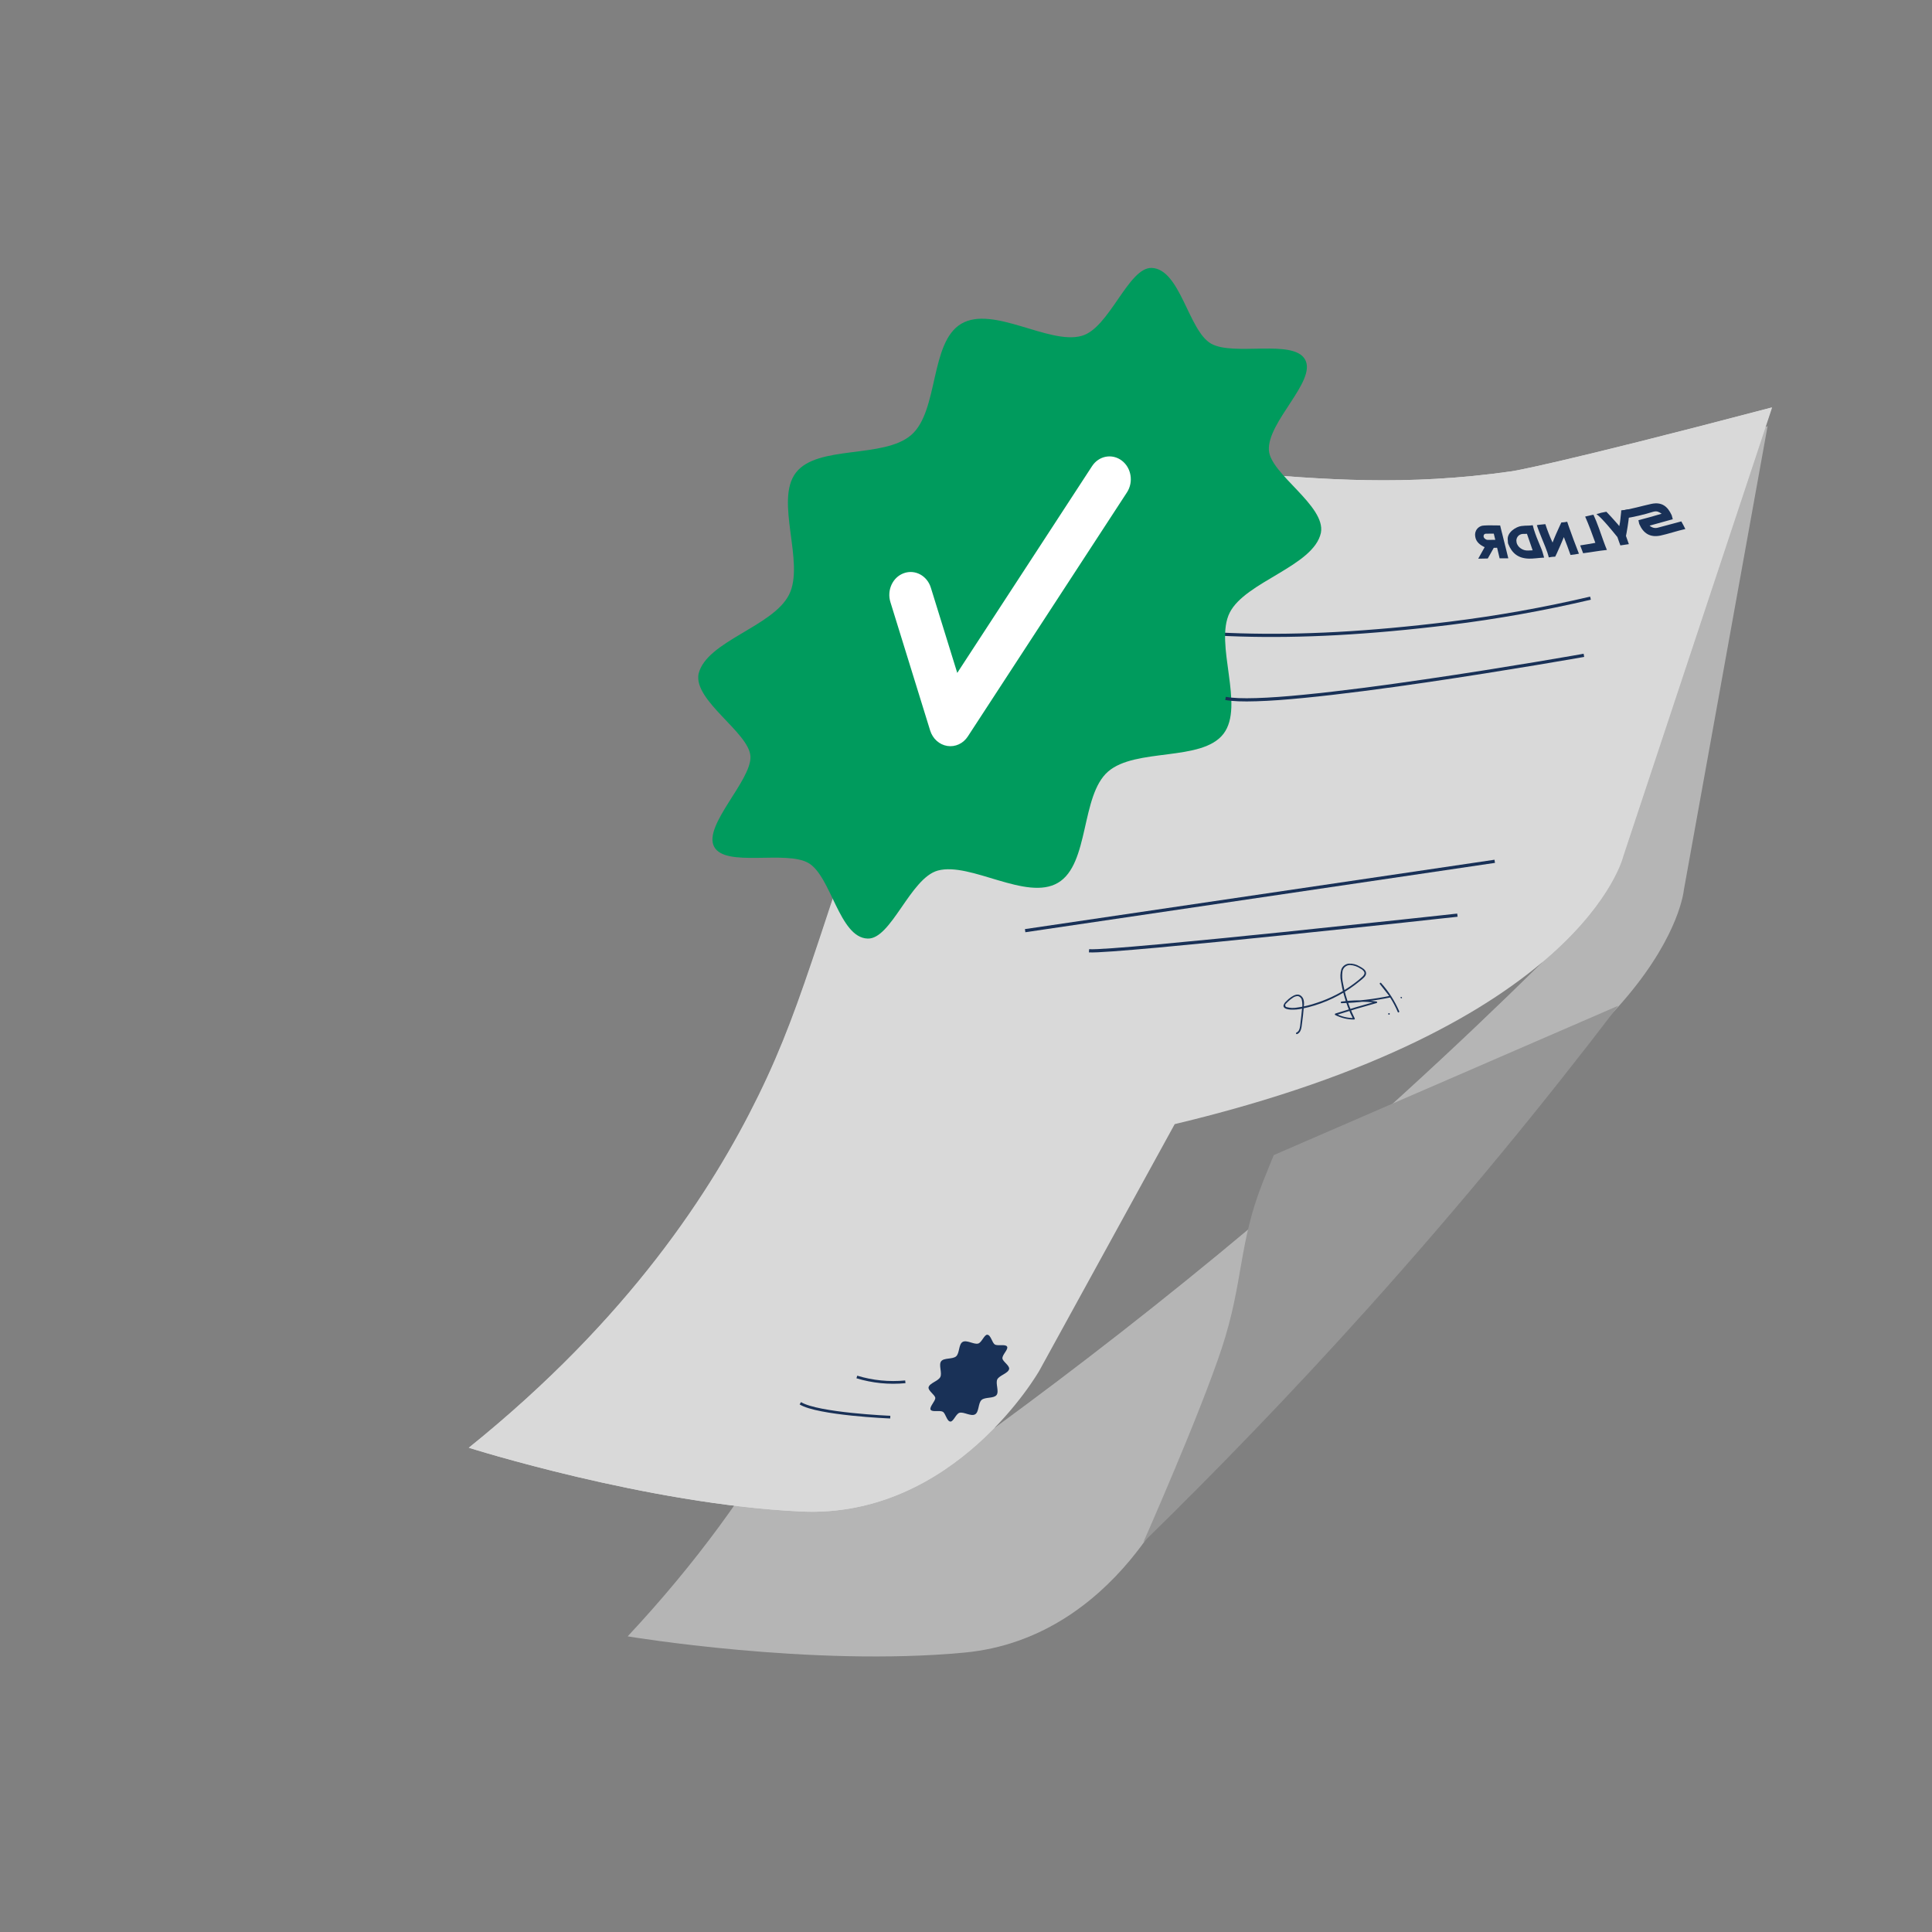 <svg width="40" height="40" viewBox="0 0 40 40" fill="none" xmlns="http://www.w3.org/2000/svg">
<rect x="0" y="0" width="40" height="40" fill="#808080" stroke="none"/>
<g clip-path="url(#clip0_9045_99614)">
<path d="M20.84 11.641C22.491 11.783 24.149 11.805 25.802 11.709C27.632 11.603 29.346 11.503 31.469 10.883C31.469 10.883 32.244 10.657 36.596 8.822L34.862 18.428C34.862 18.428 34.542 22.026 26.474 25.211L24.425 30.642C24.425 30.642 23.135 33.915 19.969 34.215C16.802 34.515 12.995 33.879 12.995 33.879C15.896 30.775 17.218 27.909 17.89 25.838C18.597 23.664 18.634 22.212 19.908 15.991C20.286 14.143 20.618 12.632 20.84 11.641Z" fill="#B5B5B5"/>
<path d="M31.92 19.924C30.117 21.701 28.115 23.541 25.902 25.396C24.083 26.921 22.3 28.304 20.585 29.561L22.555 23.738L26.515 20.132L31.92 19.924Z" fill="#969696"/>
<path d="M20.638 9.005C22.256 9.379 23.9 9.636 25.554 9.774C27.387 9.928 29.102 10.071 31.297 9.757C31.297 9.757 32.099 9.641 36.68 8.436L33.599 17.727C33.599 17.727 32.772 21.254 24.311 23.274L21.509 28.377C21.509 28.377 19.765 31.444 16.579 31.294C13.393 31.144 9.703 29.974 9.703 29.974C13.022 27.302 14.74 24.644 15.701 22.683C16.709 20.625 16.952 19.188 19.097 13.192C19.733 11.411 20.277 9.957 20.638 9.005Z" fill="#D9D9D9"/>
<path d="M19.209 28.726C19.195 28.798 19.345 28.883 19.349 28.947C19.352 29.011 19.221 29.133 19.251 29.189C19.281 29.246 19.443 29.198 19.504 29.233C19.565 29.268 19.586 29.433 19.662 29.436C19.726 29.438 19.777 29.274 19.851 29.253C19.939 29.23 20.088 29.336 20.173 29.286C20.258 29.236 20.233 29.052 20.307 28.988C20.381 28.924 20.558 28.962 20.616 28.887C20.674 28.812 20.591 28.646 20.633 28.562C20.675 28.479 20.858 28.438 20.877 28.348C20.891 28.276 20.742 28.191 20.738 28.127C20.733 28.051 20.866 27.942 20.835 27.885C20.805 27.827 20.644 27.876 20.583 27.841C20.522 27.806 20.501 27.642 20.424 27.638C20.361 27.636 20.31 27.801 20.236 27.821C20.148 27.845 19.998 27.738 19.914 27.788C19.829 27.838 19.854 28.021 19.78 28.086C19.706 28.15 19.528 28.112 19.47 28.187C19.413 28.262 19.495 28.428 19.452 28.514C19.408 28.6 19.231 28.638 19.209 28.726Z" fill="#193157"/>
<path fill-rule="evenodd" clip-rule="evenodd" d="M29.997 12.876C26.632 13.29 24.461 13.156 22.144 12.717L22.132 12.782C24.456 13.223 26.633 13.356 30.005 12.942L30.005 12.942C30.988 12.82 31.964 12.646 32.928 12.42L32.912 12.356C31.951 12.581 30.977 12.755 29.997 12.876Z" fill="#193157"/>
<path d="M34.88 10.953C34.717 10.988 34.515 11.057 34.362 11.089C34.146 11.132 34.011 11.041 33.928 10.853C33.918 10.831 33.916 10.793 33.908 10.77C34.07 10.729 34.228 10.684 34.389 10.636C34.329 10.598 34.296 10.574 34.217 10.595C34.02 10.656 33.819 10.703 33.616 10.735C33.594 10.681 33.57 10.627 33.548 10.571C33.748 10.544 33.984 10.474 34.173 10.433C34.393 10.386 34.512 10.484 34.597 10.668C34.607 10.689 34.61 10.727 34.62 10.75C34.459 10.793 34.301 10.838 34.139 10.883C34.163 10.904 34.191 10.919 34.222 10.927C34.252 10.934 34.284 10.933 34.315 10.924C34.467 10.886 34.639 10.834 34.797 10.795C34.826 10.848 34.854 10.899 34.88 10.953Z" fill="#193157"/>
<path d="M33.044 10.648C33.162 10.731 33.404 11.034 33.458 11.101C33.513 11.167 33.474 11.116 33.474 11.116C33.5 11.188 33.514 11.235 33.539 11.296L33.714 11.27C33.693 11.214 33.672 11.152 33.654 11.1L33.666 11.037C33.696 10.875 33.718 10.712 33.731 10.547C33.674 10.552 33.615 10.566 33.558 10.575L33.539 10.745C33.533 10.799 33.528 10.843 33.517 10.896C33.495 10.874 33.511 10.89 33.484 10.858C33.457 10.825 33.38 10.742 33.345 10.702C33.31 10.663 33.283 10.634 33.248 10.599C33.178 10.61 33.11 10.626 33.044 10.648Z" fill="#193157"/>
<path d="M32.706 11.292C32.727 11.346 32.747 11.401 32.767 11.454C32.932 11.434 33.093 11.402 33.259 11.386C33.224 11.293 33.231 11.321 33.188 11.198C33.144 11.075 33.05 10.801 32.981 10.657C32.922 10.666 32.867 10.684 32.809 10.695C32.889 10.876 32.955 11.055 33.021 11.239C32.916 11.257 32.811 11.277 32.706 11.292Z" fill="#193157"/>
<path d="M31.805 10.873C31.852 11.025 31.986 11.322 32.022 11.436C32.059 11.55 32.03 11.465 32.052 11.54C32.096 11.531 32.14 11.526 32.185 11.525C32.207 11.48 32.185 11.525 32.218 11.457C32.251 11.389 32.327 11.209 32.364 11.12C32.414 11.239 32.457 11.366 32.502 11.49C32.56 11.484 32.619 11.476 32.676 11.464C32.62 11.321 32.508 11.024 32.471 10.914C32.434 10.804 32.459 10.878 32.433 10.802C32.393 10.811 32.353 10.816 32.312 10.817L32.275 10.896C32.243 10.964 32.165 11.141 32.13 11.233C32.073 11.109 32.023 10.982 31.981 10.852C31.919 10.861 31.86 10.86 31.805 10.873Z" fill="#193157"/>
<path d="M31.487 10.891C31.623 10.875 31.608 10.89 31.724 10.874C31.738 10.933 31.756 10.991 31.777 11.047C31.802 11.127 31.876 11.294 31.906 11.372C31.936 11.45 31.939 11.477 31.959 11.545C31.863 11.548 31.733 11.569 31.644 11.566C31.424 11.56 31.294 11.455 31.217 11.26C31.207 11.236 31.212 11.215 31.208 11.192C31.178 11.023 31.385 10.903 31.487 10.891ZM31.388 11.231C31.401 11.282 31.432 11.325 31.476 11.354C31.52 11.385 31.573 11.4 31.626 11.398C31.651 11.398 31.694 11.394 31.722 11.394C31.684 11.279 31.642 11.167 31.604 11.052C31.578 11.055 31.54 11.053 31.52 11.054C31.499 11.055 31.478 11.06 31.459 11.07C31.441 11.079 31.425 11.093 31.412 11.11C31.4 11.127 31.391 11.146 31.387 11.167C31.384 11.188 31.384 11.209 31.39 11.229L31.388 11.231Z" fill="#193157"/>
<path d="M30.531 11.118C30.524 11.09 30.524 11.06 30.531 11.032C30.537 11.004 30.55 10.978 30.568 10.956C30.586 10.933 30.608 10.915 30.634 10.902C30.66 10.89 30.689 10.884 30.718 10.884C30.811 10.877 30.946 10.884 31.045 10.883C31.056 10.922 31.07 10.985 31.078 11.018L31.088 11.056L31.12 11.182C31.132 11.23 31.146 11.288 31.162 11.348C31.177 11.409 31.199 11.499 31.215 11.564C31.155 11.563 31.094 11.562 31.034 11.562L30.982 11.345L30.914 11.346L30.789 11.567C30.723 11.569 30.658 11.57 30.592 11.571C30.635 11.492 30.682 11.412 30.724 11.333C30.633 11.289 30.547 11.228 30.53 11.118L30.531 11.118ZM30.702 11.11C30.703 11.12 30.707 11.131 30.713 11.14C30.719 11.149 30.727 11.156 30.736 11.162C30.752 11.176 30.772 11.182 30.793 11.181C30.839 11.182 30.896 11.18 30.945 11.18C30.935 11.137 30.925 11.095 30.914 11.052C30.862 11.053 30.8 11.051 30.751 11.054C30.744 11.054 30.737 11.055 30.73 11.058C30.723 11.061 30.718 11.065 30.713 11.071C30.708 11.077 30.705 11.083 30.703 11.09C30.702 11.098 30.702 11.105 30.704 11.112L30.702 11.11Z" fill="#193157"/>
<path fill-rule="evenodd" clip-rule="evenodd" d="M32.793 13.604C32.793 13.604 32.793 13.604 32.787 13.572C32.781 13.539 32.781 13.539 32.781 13.539L32.763 13.542C32.751 13.544 32.734 13.548 32.71 13.552C32.664 13.56 32.596 13.572 32.508 13.587C32.334 13.617 32.083 13.66 31.778 13.71C31.17 13.812 30.346 13.945 29.488 14.07C28.631 14.196 27.738 14.314 26.991 14.387C26.618 14.424 26.281 14.448 26.004 14.457C25.725 14.466 25.509 14.458 25.374 14.431L25.361 14.495C25.504 14.525 25.727 14.532 26.006 14.523C26.286 14.514 26.624 14.489 26.998 14.453C27.747 14.38 28.64 14.261 29.498 14.136C30.357 14.01 31.18 13.877 31.79 13.776C32.094 13.725 32.345 13.682 32.52 13.652C32.607 13.637 32.675 13.625 32.722 13.617C32.745 13.613 32.763 13.61 32.775 13.607L32.793 13.604Z" fill="#193157"/>
<path fill-rule="evenodd" clip-rule="evenodd" d="M30.932 17.8L21.21 19.236L21.22 19.301L30.942 17.865L30.932 17.8Z" fill="#193157"/>
<path fill-rule="evenodd" clip-rule="evenodd" d="M30.168 18.98C30.168 18.98 30.168 18.98 30.165 18.947C30.161 18.915 30.161 18.915 30.161 18.915L30.081 18.923C30.03 18.929 29.953 18.937 29.857 18.948C29.663 18.969 29.385 18.999 29.049 19.035C28.379 19.107 27.48 19.202 26.562 19.297C25.644 19.391 24.709 19.484 23.967 19.552C23.596 19.586 23.274 19.613 23.027 19.631C22.778 19.649 22.608 19.657 22.539 19.652L22.535 19.718C22.609 19.723 22.785 19.715 23.032 19.697C23.28 19.679 23.602 19.651 23.974 19.618C24.716 19.55 25.651 19.457 26.569 19.362C27.487 19.268 28.387 19.172 29.057 19.101C29.392 19.064 29.67 19.035 29.864 19.013C29.961 19.003 30.037 18.995 30.089 18.989L30.168 18.98Z" fill="#193157"/>
<path d="M26.828 21.381C26.906 21.356 26.904 21.227 26.913 21.161C26.924 21.08 26.933 20.999 26.94 20.918C26.955 20.846 26.954 20.771 26.938 20.699C26.932 20.681 26.922 20.665 26.908 20.652C26.894 20.64 26.878 20.631 26.859 20.626C26.818 20.627 26.777 20.641 26.745 20.667C26.712 20.688 26.681 20.713 26.654 20.741C26.64 20.755 26.626 20.768 26.613 20.781C26.599 20.795 26.593 20.801 26.597 20.823C26.6 20.846 26.607 20.85 26.63 20.856C26.695 20.874 26.764 20.877 26.831 20.866C26.975 20.847 27.116 20.813 27.253 20.765C27.529 20.675 27.789 20.541 28.021 20.367C28.082 20.323 28.14 20.275 28.195 20.224C28.221 20.198 28.248 20.165 28.23 20.125C28.212 20.095 28.184 20.071 28.152 20.056C28.089 20.014 28.017 19.989 27.941 19.984C27.904 19.983 27.867 19.995 27.838 20.018C27.808 20.042 27.789 20.075 27.782 20.112C27.769 20.198 27.773 20.285 27.794 20.37C27.809 20.451 27.827 20.53 27.849 20.609C27.896 20.774 27.958 20.934 28.035 21.088C28.036 21.09 28.037 21.093 28.037 21.096C28.037 21.099 28.036 21.102 28.035 21.104C28.033 21.107 28.031 21.109 28.029 21.11C28.026 21.112 28.023 21.112 28.02 21.112C27.885 21.112 27.751 21.08 27.63 21.018C27.628 21.017 27.625 21.014 27.624 21.011C27.623 21.008 27.622 21.005 27.623 21.002C27.623 20.999 27.625 20.996 27.627 20.994C27.629 20.991 27.631 20.989 27.634 20.988C27.915 20.899 28.197 20.815 28.481 20.737L28.481 20.769C28.243 20.726 28.001 20.749 27.763 20.772L27.763 20.739C28.103 20.729 28.441 20.689 28.774 20.62L28.766 20.647L28.557 20.379C28.542 20.364 28.565 20.339 28.58 20.356C28.737 20.529 28.863 20.727 28.955 20.941C28.964 20.96 28.935 20.977 28.926 20.957C28.836 20.746 28.711 20.55 28.557 20.379L28.578 20.358L28.788 20.626C28.796 20.634 28.794 20.651 28.78 20.653C28.445 20.723 28.104 20.764 27.761 20.774C27.739 20.775 27.74 20.743 27.761 20.741C28.002 20.707 28.246 20.706 28.487 20.738C28.504 20.741 28.502 20.767 28.487 20.77C28.203 20.849 27.921 20.933 27.641 21.022L27.644 20.992C27.76 21.051 27.888 21.082 28.018 21.082L28.004 21.106C27.921 20.942 27.856 20.77 27.808 20.593C27.783 20.503 27.764 20.412 27.749 20.32C27.731 20.237 27.734 20.151 27.759 20.07C27.771 20.038 27.792 20.011 27.819 19.991C27.846 19.971 27.878 19.958 27.912 19.955C27.99 19.951 28.067 19.97 28.134 20.011C28.187 20.04 28.263 20.079 28.269 20.147C28.276 20.215 28.193 20.271 28.145 20.311C27.869 20.541 27.55 20.714 27.206 20.82C27.121 20.846 27.035 20.868 26.948 20.886C26.868 20.904 26.786 20.911 26.704 20.907C26.656 20.903 26.555 20.892 26.559 20.823C26.568 20.788 26.588 20.757 26.616 20.735C26.646 20.702 26.681 20.673 26.718 20.648C26.784 20.604 26.864 20.565 26.931 20.629C26.998 20.693 26.985 20.787 26.979 20.868C26.97 20.977 26.958 21.085 26.944 21.193C26.934 21.27 26.927 21.384 26.838 21.413C26.818 21.42 26.811 21.387 26.83 21.382L26.828 21.381Z" fill="#193157"/>
<path d="M28.758 21.003C28.755 21.006 28.75 21.008 28.746 21.008C28.742 21.008 28.738 21.006 28.735 21.003C28.732 21 28.73 20.996 28.73 20.992C28.73 20.988 28.732 20.983 28.735 20.98C28.738 20.977 28.742 20.976 28.746 20.976C28.75 20.976 28.755 20.977 28.758 20.98C28.761 20.983 28.762 20.988 28.762 20.992C28.762 20.996 28.761 21 28.758 21.003Z" fill="#193157"/>
<path d="M29.014 20.666C29.011 20.668 29.007 20.669 29.003 20.669C28.999 20.669 28.995 20.667 28.992 20.664C28.989 20.661 28.988 20.658 28.987 20.654C28.987 20.65 28.988 20.646 28.99 20.642C28.994 20.64 28.997 20.639 29.001 20.64C29.005 20.64 29.009 20.642 29.012 20.645C29.015 20.647 29.016 20.651 29.017 20.655C29.017 20.659 29.016 20.663 29.014 20.666Z" fill="#193157"/>
<path fill-rule="evenodd" clip-rule="evenodd" d="M18.411 29.372C18.411 29.372 18.411 29.372 18.412 29.344C18.413 29.316 18.413 29.316 18.413 29.316L18.409 29.316L18.397 29.315C18.386 29.314 18.369 29.314 18.349 29.313C18.307 29.311 18.247 29.307 18.174 29.303C18.028 29.293 17.83 29.279 17.62 29.257C17.41 29.235 17.19 29.206 17 29.169C16.808 29.131 16.651 29.086 16.565 29.033L16.535 29.081C16.631 29.14 16.797 29.187 16.989 29.224C17.182 29.262 17.404 29.291 17.614 29.313C17.825 29.335 18.024 29.349 18.171 29.359C18.244 29.363 18.304 29.367 18.346 29.369C18.367 29.37 18.383 29.371 18.394 29.371L18.407 29.372L18.411 29.372Z" fill="#193157"/>
<path fill-rule="evenodd" clip-rule="evenodd" d="M17.719 28.54C18.047 28.64 18.392 28.674 18.733 28.641L18.728 28.585C18.394 28.617 18.056 28.584 17.735 28.486L17.719 28.54Z" fill="#193157"/>
<path d="M31.93 19.924C30.127 21.701 28.125 23.541 25.912 25.396C24.093 26.921 22.31 28.304 20.594 29.561L22.565 23.738L26.525 20.132L31.93 19.924Z" fill="#828282"/>
<path d="M20.648 9.005C22.266 9.379 23.909 9.636 25.564 9.774C27.396 9.928 29.112 10.071 31.307 9.757C31.307 9.757 32.109 9.641 36.69 8.436L33.609 17.727C33.609 17.727 32.782 21.254 24.321 23.274L21.519 28.377C21.519 28.377 19.775 31.444 16.589 31.294C13.403 31.144 9.713 29.974 9.713 29.974C13.032 27.302 14.75 24.644 15.711 22.683C16.719 20.625 16.962 19.188 19.107 13.192C19.743 11.411 20.287 9.957 20.648 9.005Z" fill="#D9D9D9"/>
<path d="M19.225 28.722C19.211 28.794 19.36 28.879 19.364 28.943C19.368 29.007 19.237 29.129 19.267 29.186C19.297 29.242 19.459 29.194 19.52 29.229C19.581 29.265 19.602 29.429 19.678 29.432C19.741 29.434 19.792 29.27 19.866 29.25C19.954 29.226 20.104 29.332 20.189 29.282C20.273 29.232 20.249 29.049 20.323 28.984C20.396 28.92 20.574 28.958 20.632 28.883C20.69 28.808 20.607 28.642 20.648 28.558C20.69 28.475 20.874 28.434 20.893 28.344C20.907 28.272 20.757 28.187 20.754 28.123C20.749 28.047 20.881 27.938 20.851 27.881C20.82 27.823 20.659 27.872 20.599 27.837C20.538 27.802 20.516 27.638 20.44 27.634C20.377 27.632 20.326 27.797 20.251 27.817C20.164 27.841 20.014 27.734 19.929 27.784C19.845 27.834 19.869 28.018 19.795 28.082C19.721 28.146 19.544 28.108 19.486 28.183C19.428 28.258 19.511 28.424 19.468 28.51C19.424 28.596 19.246 28.634 19.225 28.722Z" fill="#193157"/>
<path fill-rule="evenodd" clip-rule="evenodd" d="M30.006 12.872C26.641 13.286 24.471 13.152 22.154 12.713L22.142 12.778C24.466 13.219 26.643 13.352 30.015 12.938L30.015 12.938C30.998 12.817 31.974 12.642 32.937 12.416L32.922 12.352C31.96 12.578 30.987 12.751 30.006 12.872Z" fill="#193157"/>
<path d="M34.893 10.953C34.73 10.988 34.529 11.057 34.376 11.089C34.16 11.132 34.024 11.041 33.941 10.853C33.932 10.831 33.929 10.793 33.922 10.77C34.084 10.729 34.242 10.684 34.403 10.636C34.342 10.598 34.309 10.574 34.23 10.595C34.034 10.656 33.833 10.703 33.629 10.735C33.608 10.681 33.584 10.627 33.562 10.571C33.762 10.544 33.998 10.474 34.187 10.433C34.407 10.386 34.526 10.484 34.611 10.668C34.62 10.689 34.624 10.727 34.633 10.75C34.472 10.793 34.315 10.838 34.153 10.883C34.176 10.904 34.205 10.919 34.235 10.927C34.266 10.934 34.298 10.933 34.328 10.924C34.481 10.886 34.653 10.834 34.81 10.795C34.839 10.848 34.868 10.899 34.893 10.953Z" fill="#193157"/>
<path d="M14.463 13.951C14.354 14.509 15.509 15.164 15.537 15.659C15.565 16.154 14.553 17.091 14.785 17.53C15.017 17.968 16.266 17.596 16.738 17.868C17.21 18.14 17.374 19.411 17.962 19.432C18.45 19.453 18.846 18.18 19.417 18.024C20.096 17.841 21.251 18.663 21.905 18.277C22.56 17.89 22.37 16.472 22.941 15.975C23.512 15.478 24.883 15.775 25.33 15.194C25.777 14.613 25.136 13.331 25.459 12.686C25.782 12.041 27.199 11.723 27.348 11.031C27.454 10.47 26.299 9.815 26.271 9.321C26.237 8.732 27.258 7.891 27.023 7.449C26.788 7.008 25.542 7.383 25.073 7.114C24.604 6.846 24.438 5.572 23.846 5.547C23.361 5.529 22.966 6.803 22.391 6.955C21.716 7.141 20.557 6.316 19.902 6.703C19.248 7.089 19.438 8.508 18.867 9.005C18.296 9.502 16.925 9.205 16.478 9.786C16.031 10.367 16.672 11.649 16.336 12.313C16 12.978 14.626 13.273 14.463 13.951Z" fill="#009B5D"/>
<path fill-rule="evenodd" clip-rule="evenodd" d="M23.224 9.535C23.424 9.685 23.472 9.98 23.332 10.195L20.038 15.247C19.943 15.394 19.778 15.47 19.613 15.444C19.448 15.418 19.311 15.295 19.258 15.125L18.435 12.466C18.358 12.217 18.483 11.949 18.714 11.867C18.945 11.784 19.195 11.918 19.272 12.167L19.819 13.932L22.61 9.651C22.749 9.437 23.024 9.385 23.224 9.535Z" fill="white"/>
<path d="M33.053 10.644C33.172 10.727 33.413 11.03 33.468 11.097C33.523 11.164 33.484 11.112 33.484 11.112C33.51 11.184 33.524 11.231 33.548 11.292L33.724 11.266C33.703 11.211 33.682 11.148 33.664 11.096L33.676 11.034C33.706 10.871 33.728 10.708 33.74 10.543C33.684 10.548 33.625 10.562 33.567 10.571L33.549 10.742C33.543 10.795 33.538 10.839 33.526 10.892C33.505 10.87 33.521 10.886 33.494 10.854C33.467 10.821 33.39 10.738 33.355 10.698C33.319 10.659 33.293 10.63 33.258 10.595C33.188 10.606 33.12 10.622 33.053 10.644Z" fill="#193157"/>
<path d="M32.716 11.292C32.737 11.346 32.757 11.401 32.777 11.454C32.942 11.434 33.103 11.402 33.269 11.386C33.233 11.293 33.241 11.321 33.197 11.198C33.154 11.075 33.06 10.801 32.991 10.657C32.932 10.666 32.877 10.684 32.819 10.695C32.898 10.876 32.965 11.055 33.03 11.239C32.926 11.257 32.821 11.277 32.716 11.292Z" fill="#193157"/>
<path d="M31.819 10.873C31.865 11.025 32 11.322 32.036 11.436C32.072 11.55 32.044 11.465 32.066 11.54C32.109 11.531 32.154 11.526 32.199 11.525C32.221 11.48 32.199 11.525 32.232 11.457C32.265 11.389 32.341 11.209 32.378 11.12C32.427 11.239 32.471 11.366 32.516 11.49C32.574 11.484 32.632 11.476 32.69 11.464C32.633 11.321 32.522 11.024 32.485 10.914C32.448 10.804 32.473 10.878 32.447 10.802C32.407 10.811 32.367 10.816 32.326 10.817L32.289 10.896C32.257 10.964 32.178 11.141 32.144 11.233C32.087 11.109 32.037 10.982 31.995 10.852C31.933 10.861 31.874 10.86 31.819 10.873Z" fill="#193157"/>
<path d="M31.497 10.891C31.633 10.875 31.618 10.89 31.734 10.874C31.748 10.933 31.765 10.991 31.786 11.047C31.812 11.127 31.886 11.294 31.916 11.372C31.946 11.45 31.948 11.477 31.969 11.545C31.873 11.548 31.743 11.569 31.654 11.566C31.433 11.56 31.303 11.455 31.226 11.26C31.216 11.236 31.222 11.215 31.218 11.192C31.187 11.023 31.394 10.903 31.497 10.891ZM31.398 11.231C31.411 11.282 31.442 11.325 31.486 11.354C31.53 11.385 31.582 11.4 31.636 11.398C31.661 11.398 31.704 11.394 31.732 11.394C31.694 11.279 31.652 11.167 31.614 11.052C31.588 11.055 31.55 11.053 31.529 11.054C31.508 11.055 31.488 11.06 31.469 11.07C31.451 11.079 31.434 11.093 31.422 11.11C31.41 11.127 31.401 11.146 31.397 11.167C31.393 11.188 31.394 11.209 31.4 11.229L31.398 11.231Z" fill="#193157"/>
<path d="M30.544 11.114C30.538 11.086 30.538 11.056 30.544 11.028C30.551 11 30.563 10.974 30.581 10.952C30.599 10.929 30.622 10.911 30.648 10.899C30.674 10.886 30.703 10.88 30.731 10.88C30.825 10.873 30.959 10.88 31.059 10.879C31.07 10.918 31.084 10.981 31.092 11.014L31.102 11.052L31.133 11.178C31.145 11.226 31.159 11.284 31.175 11.345C31.191 11.405 31.212 11.495 31.228 11.56C31.169 11.559 31.108 11.558 31.048 11.559L30.996 11.341L30.927 11.342L30.803 11.563C30.737 11.565 30.671 11.566 30.605 11.567C30.649 11.488 30.695 11.408 30.738 11.329C30.647 11.285 30.561 11.224 30.544 11.114L30.544 11.114ZM30.715 11.106C30.717 11.117 30.721 11.127 30.727 11.136C30.733 11.145 30.741 11.152 30.75 11.158C30.766 11.172 30.786 11.178 30.807 11.178C30.853 11.178 30.91 11.176 30.958 11.176C30.948 11.133 30.938 11.091 30.927 11.048C30.876 11.05 30.814 11.047 30.765 11.05C30.758 11.05 30.75 11.051 30.744 11.054C30.737 11.057 30.731 11.061 30.727 11.067C30.722 11.073 30.719 11.079 30.717 11.086C30.716 11.094 30.716 11.101 30.718 11.108L30.715 11.106Z" fill="#193157"/>
<path fill-rule="evenodd" clip-rule="evenodd" d="M32.799 13.6C32.799 13.6 32.799 13.6 32.793 13.568C32.787 13.535 32.787 13.535 32.787 13.535L32.769 13.538C32.757 13.54 32.739 13.544 32.716 13.548C32.67 13.556 32.601 13.568 32.514 13.583C32.339 13.613 32.089 13.656 31.784 13.707C31.175 13.808 30.352 13.941 29.494 14.066C28.636 14.192 27.744 14.31 26.997 14.383C26.624 14.42 26.287 14.445 26.009 14.453C25.731 14.462 25.514 14.454 25.38 14.427L25.367 14.492C25.51 14.521 25.733 14.528 26.012 14.519C26.292 14.511 26.63 14.486 27.004 14.449C27.753 14.376 28.646 14.257 29.504 14.132C30.363 14.006 31.186 13.873 31.795 13.772C32.1 13.721 32.351 13.678 32.526 13.648C32.613 13.633 32.681 13.621 32.728 13.613C32.751 13.609 32.769 13.606 32.781 13.604L32.799 13.6Z" fill="#193157"/>
<path fill-rule="evenodd" clip-rule="evenodd" d="M30.942 17.8L21.22 19.236L21.229 19.301L30.952 17.865L30.942 17.8Z" fill="#193157"/>
<path fill-rule="evenodd" clip-rule="evenodd" d="M30.178 18.98C30.178 18.98 30.178 18.98 30.174 18.947C30.171 18.915 30.171 18.915 30.17 18.915L30.091 18.923C30.039 18.929 29.963 18.937 29.866 18.948C29.672 18.969 29.395 18.999 29.059 19.035C28.389 19.107 27.489 19.202 26.572 19.297C25.654 19.391 24.719 19.484 23.977 19.552C23.606 19.586 23.284 19.613 23.036 19.631C22.788 19.649 22.618 19.657 22.549 19.652L22.545 19.718C22.619 19.723 22.794 19.715 23.041 19.697C23.29 19.679 23.612 19.651 23.983 19.618C24.725 19.55 25.661 19.457 26.579 19.362C27.497 19.268 28.396 19.172 29.067 19.101C29.402 19.064 29.68 19.035 29.874 19.013C29.971 19.003 30.047 18.995 30.099 18.989L30.178 18.98Z" fill="#193157"/>
<path d="M26.842 21.377C26.919 21.352 26.918 21.223 26.927 21.157C26.938 21.076 26.946 20.995 26.954 20.914C26.968 20.842 26.968 20.767 26.951 20.695C26.946 20.678 26.936 20.662 26.922 20.649C26.908 20.636 26.891 20.627 26.873 20.622C26.831 20.623 26.791 20.637 26.759 20.663C26.726 20.684 26.695 20.709 26.667 20.737C26.653 20.751 26.64 20.764 26.627 20.777C26.613 20.791 26.607 20.797 26.611 20.82C26.614 20.842 26.621 20.846 26.643 20.852C26.709 20.87 26.778 20.873 26.845 20.862C26.989 20.843 27.13 20.809 27.267 20.761C27.543 20.671 27.802 20.537 28.035 20.363C28.096 20.319 28.154 20.271 28.209 20.22C28.235 20.194 28.262 20.16 28.244 20.122C28.225 20.091 28.198 20.067 28.166 20.053C28.103 20.01 28.03 19.985 27.955 19.98C27.917 19.979 27.881 19.991 27.851 20.015C27.822 20.038 27.802 20.071 27.795 20.108C27.783 20.194 27.787 20.281 27.807 20.366C27.822 20.447 27.841 20.526 27.862 20.605C27.909 20.77 27.971 20.93 28.048 21.084C28.05 21.086 28.05 21.089 28.05 21.092C28.05 21.095 28.05 21.098 28.048 21.1C28.047 21.103 28.045 21.105 28.042 21.106C28.04 21.108 28.037 21.108 28.034 21.108C27.898 21.108 27.765 21.076 27.644 21.015C27.641 21.013 27.639 21.01 27.638 21.007C27.637 21.005 27.636 21.001 27.637 20.998C27.637 20.995 27.638 20.992 27.64 20.99C27.642 20.987 27.645 20.985 27.648 20.984C27.928 20.895 28.21 20.811 28.495 20.733L28.495 20.765C28.257 20.722 28.015 20.745 27.777 20.768L27.777 20.735C28.117 20.725 28.455 20.685 28.788 20.616L28.78 20.643L28.57 20.375C28.556 20.36 28.579 20.335 28.594 20.352C28.75 20.525 28.877 20.723 28.969 20.937C28.977 20.956 28.948 20.973 28.94 20.954C28.85 20.742 28.725 20.546 28.57 20.375L28.592 20.354L28.801 20.622C28.809 20.63 28.808 20.647 28.794 20.649C28.459 20.719 28.117 20.76 27.775 20.77C27.753 20.771 27.754 20.739 27.775 20.737C28.015 20.703 28.26 20.702 28.501 20.735C28.518 20.738 28.516 20.763 28.501 20.767C28.217 20.845 27.935 20.929 27.655 21.018L27.658 20.988C27.774 21.047 27.902 21.078 28.032 21.078L28.017 21.102C27.935 20.939 27.869 20.767 27.822 20.59C27.797 20.5 27.777 20.408 27.763 20.316C27.745 20.233 27.748 20.147 27.772 20.066C27.785 20.034 27.806 20.007 27.833 19.987C27.86 19.967 27.892 19.954 27.926 19.951C28.003 19.947 28.081 19.966 28.147 20.007C28.201 20.036 28.276 20.075 28.283 20.143C28.29 20.211 28.207 20.267 28.159 20.307C27.883 20.537 27.564 20.71 27.22 20.816C27.135 20.843 27.049 20.864 26.961 20.882C26.882 20.9 26.8 20.907 26.718 20.903C26.67 20.899 26.569 20.888 26.573 20.819C26.582 20.785 26.602 20.753 26.63 20.731C26.66 20.698 26.694 20.669 26.731 20.644C26.797 20.6 26.878 20.561 26.945 20.625C27.012 20.689 26.999 20.783 26.993 20.864C26.984 20.973 26.972 21.081 26.957 21.189C26.947 21.266 26.94 21.38 26.852 21.41C26.831 21.416 26.825 21.383 26.843 21.378L26.842 21.377Z" fill="#193157"/>
<path d="M28.769 21.003C28.766 21.006 28.762 21.008 28.758 21.008C28.753 21.008 28.749 21.006 28.746 21.003C28.743 21 28.741 20.996 28.741 20.992C28.741 20.988 28.743 20.983 28.746 20.98C28.749 20.977 28.753 20.976 28.758 20.976C28.762 20.976 28.766 20.977 28.769 20.98C28.772 20.983 28.774 20.988 28.774 20.992C28.774 20.996 28.772 21 28.769 21.003Z" fill="#193157"/>
<path d="M29.024 20.666C29.02 20.668 29.016 20.669 29.012 20.669C29.009 20.669 29.005 20.667 29.002 20.664C28.999 20.661 28.998 20.658 28.997 20.654C28.997 20.65 28.998 20.646 29 20.642C29.003 20.64 29.007 20.639 29.011 20.64C29.015 20.64 29.019 20.642 29.021 20.645C29.024 20.647 29.026 20.651 29.026 20.655C29.027 20.659 29.026 20.663 29.024 20.666Z" fill="#193157"/>
<path fill-rule="evenodd" clip-rule="evenodd" d="M18.431 29.368C18.431 29.368 18.431 29.368 18.432 29.34C18.433 29.312 18.433 29.312 18.433 29.312L18.429 29.312L18.416 29.311C18.405 29.311 18.389 29.31 18.368 29.309C18.326 29.307 18.267 29.303 18.194 29.299C18.048 29.289 17.849 29.275 17.64 29.253C17.43 29.231 17.209 29.202 17.019 29.165C16.827 29.128 16.67 29.082 16.584 29.029L16.555 29.077C16.651 29.136 16.817 29.183 17.008 29.22C17.201 29.258 17.424 29.287 17.634 29.309C17.845 29.331 18.044 29.346 18.19 29.355C18.264 29.36 18.324 29.363 18.366 29.365C18.386 29.366 18.403 29.367 18.414 29.367L18.427 29.368L18.431 29.368Z" fill="#193157"/>
<path fill-rule="evenodd" clip-rule="evenodd" d="M17.732 28.536C18.061 28.636 18.406 28.67 18.747 28.637L18.741 28.581C18.407 28.613 18.07 28.58 17.748 28.482L17.732 28.536Z" fill="#193157"/>
<path d="M33.506 20.822C31.976 22.83 30.259 24.928 28.335 27.071C26.754 28.832 25.189 30.448 23.672 31.93C23.672 31.93 24.836 29.301 25.292 27.923C25.748 26.545 25.639 25.752 26.144 24.479C26.231 24.258 26.372 23.915 26.372 23.915L33.506 20.822Z" fill="#969696"/>
</g>
<defs>
<clipPath id="clip0_9045_99614">
<rect width="40" height="40" fill="white"/>
</clipPath>
</defs>
</svg>
